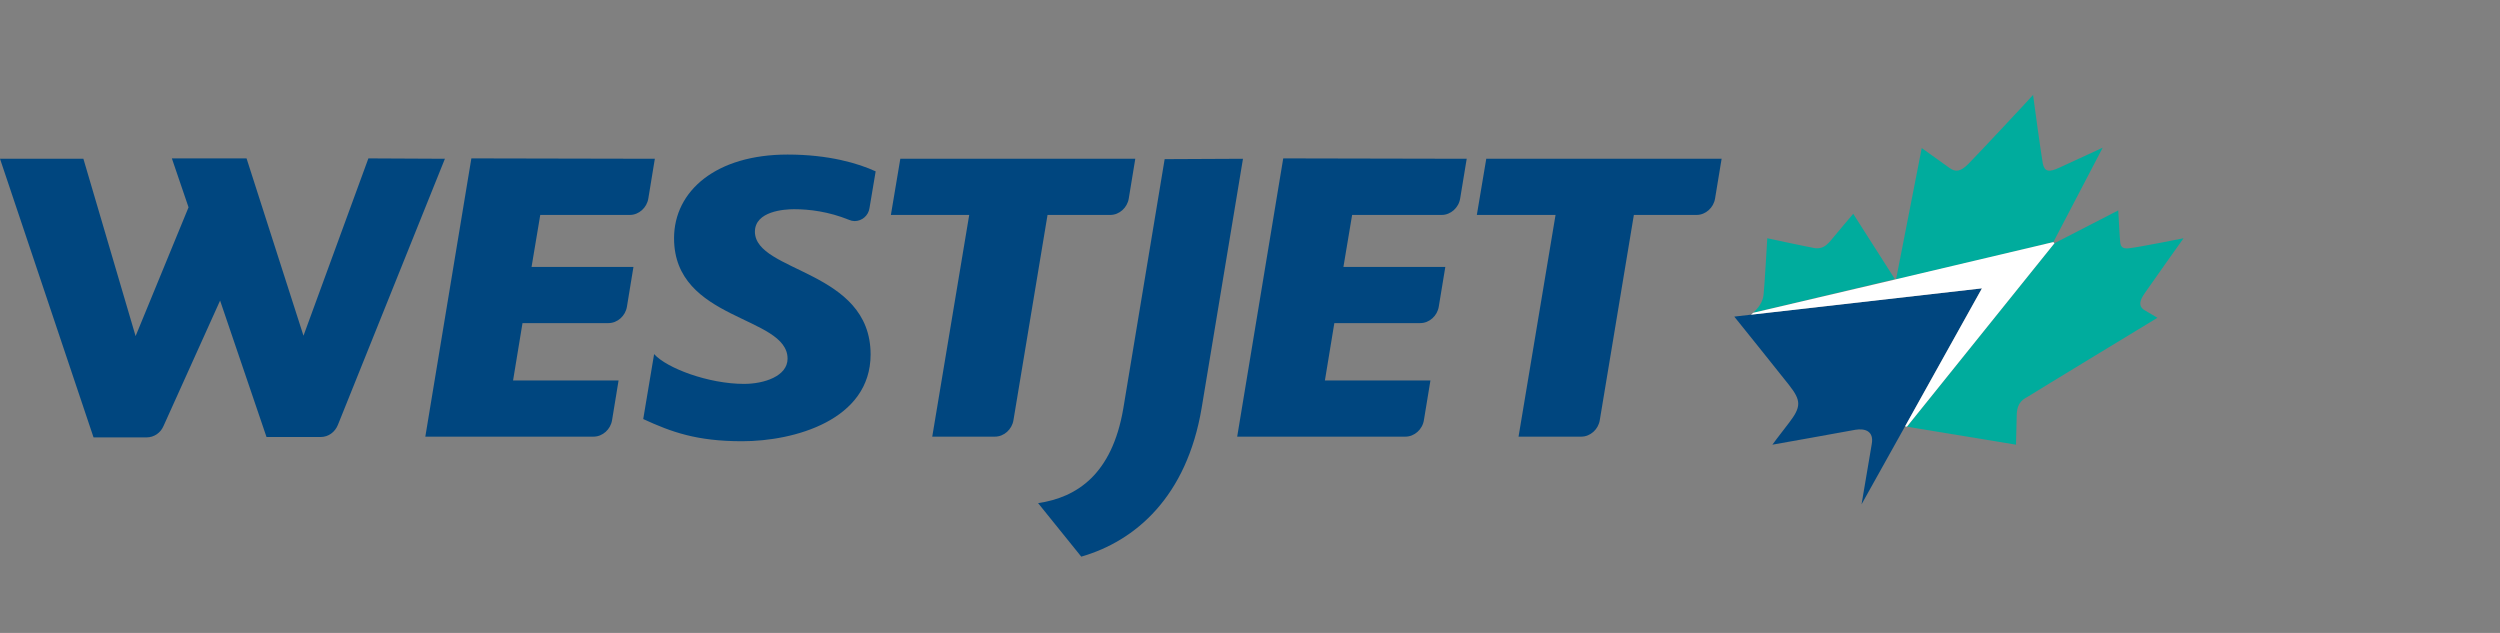 <svg width="79" height="20" viewBox="0 0 79 20" fill="none" xmlns="http://www.w3.org/2000/svg">
<rect x="0" y="0" width="79" height="20" fill="#808080" stroke="none"/>
<path d="M14.059 5.017L10.679 13.423C10.587 13.653 10.381 13.81 10.129 13.81H8.422L6.955 9.498L5.168 13.46C5.076 13.677 4.87 13.822 4.629 13.822H2.956L0 5.017H2.635L4.285 10.621L5.958 6.551L5.431 5.005H7.791L9.59 10.609L11.641 5.005L14.059 5.017ZM20.693 5.017L20.487 6.273C20.441 6.563 20.189 6.792 19.902 6.792H17.072L16.797 8.435H20.017L19.811 9.691C19.765 9.981 19.513 10.21 19.227 10.21H16.511L16.213 12.022H19.547L19.341 13.278C19.295 13.568 19.043 13.798 18.757 13.798H13.44L14.895 5.005L20.693 5.017ZM27.511 11.201C27.511 13.278 25.093 13.943 23.454 13.943C22.011 13.943 21.22 13.653 20.326 13.242L20.67 11.189C21.071 11.636 22.389 12.131 23.512 12.131C24.142 12.131 24.887 11.889 24.887 11.334C24.887 9.969 21.3 10.15 21.3 7.529C21.3 6.031 22.63 4.884 24.887 4.884C26.193 4.884 27.121 5.162 27.671 5.415L27.476 6.575C27.442 6.817 27.236 6.986 27.006 6.986C26.949 6.986 26.892 6.974 26.835 6.949C26.181 6.684 25.574 6.611 25.093 6.611C24.784 6.611 23.855 6.672 23.855 7.324C23.867 8.616 27.511 8.52 27.511 11.201ZM35.875 5.017L35.669 6.273C35.623 6.563 35.371 6.792 35.084 6.792H33.102L32.025 13.278C31.979 13.568 31.727 13.798 31.441 13.798H29.459L30.627 6.792H28.152L28.45 5.017H35.875ZM39.278 5.017L37.972 12.892C37.502 15.694 35.886 17.095 34.168 17.59L32.804 15.899C34.03 15.718 35.142 14.993 35.497 12.904L36.803 5.029L39.278 5.017ZM46.348 5.017L46.141 6.273C46.096 6.563 45.843 6.792 45.557 6.792H42.727L42.452 8.435H45.672L45.465 9.691C45.419 9.981 45.167 10.21 44.881 10.21H42.165L41.867 12.022H45.202L44.995 13.278C44.95 13.568 44.698 13.798 44.411 13.798H39.095L40.55 5.005L46.348 5.017ZM54.403 5.017L54.196 6.273C54.15 6.563 53.898 6.792 53.612 6.792H51.63L50.553 13.278C50.507 13.568 50.255 13.798 49.968 13.798H47.986L49.155 6.792H46.668L46.966 5.017H54.403Z" fill="#00467F"/>
<path d="M59.879 8.822L58.562 6.756C58.562 6.756 57.966 7.457 57.84 7.614C57.702 7.771 57.576 7.867 57.358 7.843C57.084 7.795 55.846 7.529 55.846 7.529C55.846 7.529 55.754 9.124 55.731 9.281C55.72 9.438 55.663 9.643 55.399 9.885L59.879 8.822ZM64.886 7.65L66.445 4.667C66.445 4.667 65.425 5.138 65.081 5.295C64.749 5.452 64.611 5.428 64.554 5.174C64.508 4.933 64.256 3.109 64.245 3C64.153 3.109 62.446 4.933 62.205 5.174C61.953 5.428 61.793 5.452 61.587 5.295C61.369 5.138 60.727 4.679 60.727 4.679L59.914 8.834L64.886 7.65ZM67.762 9.281C67.865 9.124 69 7.529 69 7.529C69 7.529 67.613 7.807 67.293 7.843C67.04 7.88 67.006 7.771 66.995 7.614C66.983 7.529 66.937 6.648 66.937 6.648L64.921 7.686L60.257 13.484L63.706 14.052C63.706 14.052 63.718 13.496 63.729 13.085C63.752 12.675 63.97 12.602 64.107 12.518C64.233 12.433 68.175 10.042 68.175 10.042L67.785 9.812C67.522 9.667 67.659 9.438 67.762 9.281Z" fill="#00AC9D"/>
<path d="M54.803 10.005C54.803 10.005 56.465 12.071 56.534 12.167C56.923 12.663 56.923 12.856 56.522 13.375C56.201 13.786 56.007 14.052 56.007 14.052C56.007 14.052 58.321 13.641 58.63 13.581C58.928 13.532 59.226 13.617 59.146 14.04C59.1 14.329 58.825 15.936 58.825 15.936L60.2 13.472L62.629 9.112L55.319 9.945L54.803 10.005Z" fill="#00467F"/>
<path d="M64.921 7.686L60.258 13.484L60.2 13.472L62.629 9.112L55.331 9.945L55.399 9.885L59.879 8.834L59.925 8.822L64.886 7.65L64.921 7.686Z" fill="white"/>
</svg>
